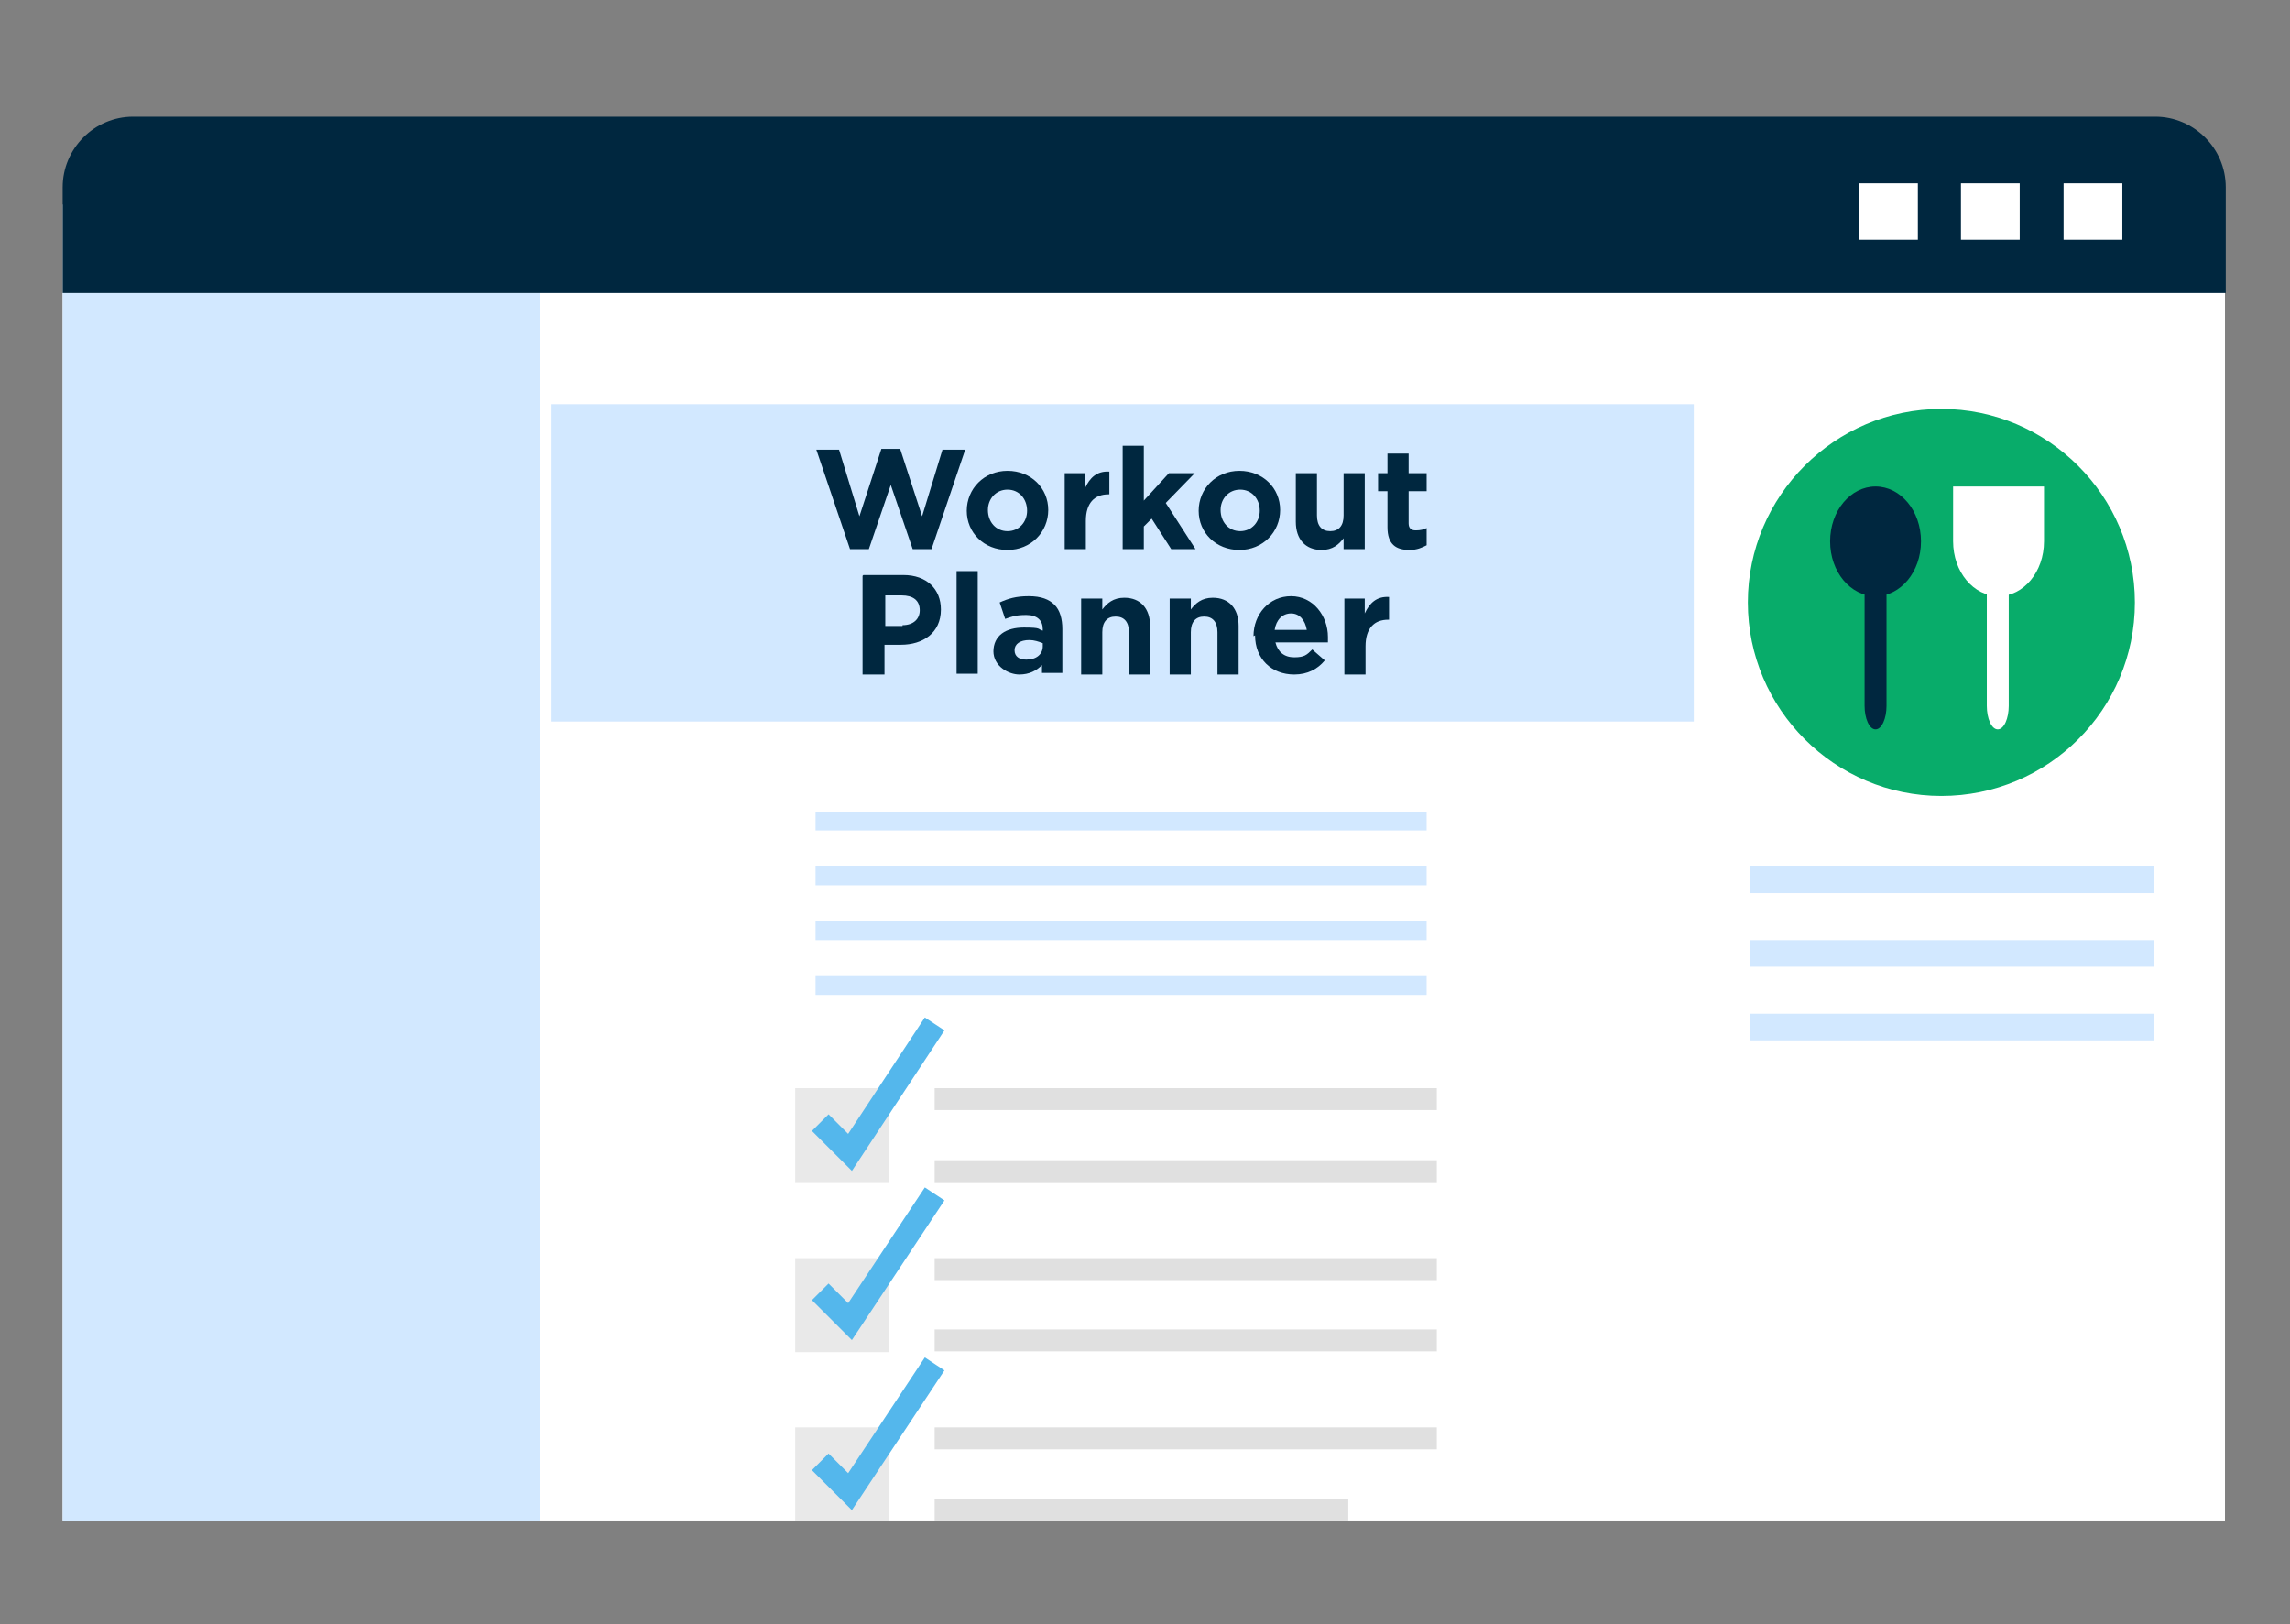 <?xml version="1.0" encoding="UTF-8"?> <svg xmlns="http://www.w3.org/2000/svg" version="1.1" viewBox="0 0 292.3 207.3"><rect x="0" y="0" width="292.3" height="207.3" fill="#808080" stroke="none"/><defs><style> .st0, .st1 { fill: #e0e0e0; } .st1 { mix-blend-mode: multiply; opacity: .7; } .st2 { fill: #00273f; } .st3 { fill: #08ac6a; } .st4 { isolation: isolate; } .st5 { fill: #d2e8ff; } .st6 { fill: #fff; } .st7 { fill: none; stroke: #54b7ec; stroke-miterlimit: 10; stroke-width: 3px; } </style></defs><g class="st4"><g id="Layer_1"><g><rect class="st6" x="8" y="26.1" width="276" height="168.1"></rect><g><rect class="st5" x="223.4" y="110.6" width="51.5" height="3.4"></rect><rect class="st5" x="223.4" y="120" width="51.5" height="3.4"></rect><rect class="st5" x="223.4" y="129.4" width="51.5" height="3.4"></rect></g><rect class="st5" x="8" y="37.4" width="60.9" height="156.8"></rect><path class="st2" d="M8,37.4v-13.5c0-4.9,4-9,9-9h258.1c4.9,0,9,4,9,9v13.5"></path><g><rect class="st6" x="237.3" y="23.4" width="7.5" height="7.2"></rect><rect class="st6" x="250.3" y="23.4" width="7.5" height="7.2"></rect><rect class="st6" x="263.4" y="23.4" width="7.5" height="7.2"></rect></g><rect class="st5" x="70.4" y="51.6" width="145.8" height="40.5"></rect><g><rect class="st5" x="104.1" y="103.6" width="78" height="2.4"></rect><rect class="st5" x="104.1" y="110.6" width="78" height="2.4"></rect><rect class="st5" x="104.1" y="117.6" width="78" height="2.4"></rect><rect class="st5" x="104.1" y="124.6" width="78" height="2.4"></rect></g><g><path class="st2" d="M104.1,57.4h3l2.6,8.5,2.8-8.6h2.4l2.8,8.6,2.6-8.5h2.9l-4.3,12.7h-2.4l-2.8-8.2-2.8,8.2h-2.4l-4.3-12.7Z"></path><path class="st2" d="M123.4,65.2h0c0-2.8,2.2-5.1,5.2-5.1s5.2,2.2,5.2,5h0c0,2.8-2.2,5.1-5.2,5.1s-5.2-2.2-5.2-5ZM131.1,65.2h0c0-1.5-1-2.7-2.5-2.7s-2.5,1.2-2.5,2.6h0c0,1.5,1,2.7,2.5,2.7s2.5-1.2,2.5-2.6Z"></path><path class="st2" d="M135.8,60.4h2.7v1.9c.6-1.3,1.5-2.2,3.1-2.1v2.9h-.1c-1.8,0-2.9,1.1-2.9,3.4v3.6h-2.7v-9.7Z"></path><path class="st2" d="M143.3,56.9h2.7v7l3.2-3.5h3.3l-3.7,3.8,3.8,5.9h-3.1l-2.5-3.9-1,1v2.9h-2.7v-13.1Z"></path><path class="st2" d="M153,65.2h0c0-2.8,2.2-5.1,5.2-5.1s5.2,2.2,5.2,5h0c0,2.8-2.2,5.1-5.2,5.1s-5.2-2.2-5.2-5ZM160.8,65.2h0c0-1.5-1-2.7-2.5-2.7s-2.5,1.2-2.5,2.6h0c0,1.5,1,2.7,2.5,2.7s2.5-1.2,2.5-2.6Z"></path><path class="st2" d="M165.4,66.6v-6.2h2.7v5.4c0,1.3.6,2,1.7,2s1.7-.7,1.7-2v-5.4h2.7v9.7h-2.7v-1.4c-.6.8-1.4,1.5-2.8,1.5-2.1,0-3.3-1.4-3.3-3.6Z"></path><path class="st2" d="M177.1,67.3v-4.6h-1.2v-2.3h1.2v-2.5h2.7v2.5h2.3v2.3h-2.3v4.1c0,.6.3.9.9.9s1-.1,1.4-.3v2.2c-.6.3-1.2.6-2.2.6-1.7,0-2.8-.7-2.8-2.9Z"></path><path class="st2" d="M110.2,73.4h5.1c3,0,4.8,1.8,4.8,4.4h0c0,3-2.3,4.5-5.1,4.5h-2.1v3.8h-2.8v-12.6ZM115.2,79.8c1.4,0,2.2-.8,2.2-1.9h0c0-1.3-.9-1.9-2.3-1.9h-2.1v3.9h2.2Z"></path><path class="st2" d="M122.1,72.9h2.7v13.1h-2.7v-13.1Z"></path><path class="st2" d="M126.8,83.2h0c0-2.1,1.6-3.1,3.9-3.1s1.7.2,2.4.4v-.2c0-1.1-.7-1.8-2.1-1.8s-1.8.2-2.7.5l-.7-2.1c1.1-.5,2.1-.8,3.7-.8s2.6.4,3.3,1.1,1,1.8,1,3.1v5.6h-2.6v-1c-.7.7-1.6,1.2-2.9,1.2s-3.3-1-3.3-3ZM133.1,82.6v-.5c-.5-.2-1.1-.4-1.7-.4-1.2,0-1.9.5-1.9,1.3h0c0,.8.6,1.2,1.5,1.2,1.3,0,2.1-.7,2.1-1.7Z"></path><path class="st2" d="M138,76.4h2.7v1.4c.6-.8,1.4-1.5,2.8-1.5,2.1,0,3.3,1.4,3.3,3.6v6.2h-2.7v-5.4c0-1.3-.6-2-1.7-2s-1.7.7-1.7,2v5.4h-2.7v-9.7Z"></path><path class="st2" d="M149.3,76.4h2.7v1.4c.6-.8,1.4-1.5,2.8-1.5,2.1,0,3.3,1.4,3.3,3.6v6.2h-2.7v-5.4c0-1.3-.6-2-1.7-2s-1.7.7-1.7,2v5.4h-2.7v-9.7Z"></path><path class="st2" d="M160,81.2h0c0-2.8,2-5.1,4.8-5.1s4.7,2.5,4.7,5.2,0,.5,0,.7h-6.7c.3,1.2,1.1,1.9,2.4,1.9s1.6-.3,2.3-1l1.6,1.4c-.9,1.1-2.2,1.8-3.9,1.8-2.9,0-5-2-5-5ZM166.8,80.4c-.2-1.2-.9-2.1-2-2.1s-1.9.8-2.1,2.1h4.1Z"></path><path class="st2" d="M171.5,76.4h2.7v1.9c.6-1.3,1.5-2.2,3.1-2.1v2.9h-.1c-1.8,0-2.9,1.1-2.9,3.4v3.6h-2.7v-9.7Z"></path></g><g><path class="st3" d="M272.5,76.9c0,13.7-11.1,24.7-24.7,24.7s-24.7-11.1-24.7-24.7,11.1-24.7,24.7-24.7,24.7,11.1,24.7,24.7Z"></path><path class="st2" d="M245.2,69.1c0,3.9-2.6,7-5.8,7s-5.8-3.1-5.8-7,2.6-7,5.8-7,5.8,3.1,5.8,7Z"></path><path class="st2" d="M240.8,90.1c0,1.6-.6,3-1.4,3s-1.4-1.4-1.4-3v-15c0-1.6.6-3,1.4-3s1.4,1.4,1.4,3v15Z"></path><path class="st6" d="M260.9,69.1c0,3.9-2.6,7-5.8,7s-5.8-3.1-5.8-7v-7h11.6v7Z"></path><path class="st6" d="M256.4,90.1c0,1.6-.6,3-1.4,3s-1.4-1.4-1.4-3v-15c0-1.6.6-3,1.4-3s1.4,1.4,1.4,3v15Z"></path></g><g><rect class="st1" x="101.5" y="138.9" width="12" height="12"></rect><rect class="st0" x="119.3" y="138.9" width="64.1" height="2.8"></rect><rect class="st0" x="119.3" y="148.1" width="64.1" height="2.8"></rect></g><g><rect class="st1" x="101.5" y="160.6" width="12" height="12"></rect><rect class="st0" x="119.3" y="160.6" width="64.1" height="2.8"></rect><rect class="st0" x="119.3" y="169.7" width="64.1" height="2.8"></rect></g><g><rect class="st1" x="101.5" y="182.2" width="12" height="12"></rect><rect class="st0" x="119.3" y="182.2" width="64.1" height="2.8"></rect><rect class="st0" x="119.3" y="191.4" width="52.8" height="2.8"></rect></g><polyline class="st7" points="104.7 143.3 108.5 147.1 119.3 130.7"></polyline><polyline class="st7" points="104.7 164.9 108.5 168.7 119.3 152.4"></polyline><polyline class="st7" points="104.7 186.6 108.5 190.4 119.3 174.1"></polyline></g></g></g></svg> 